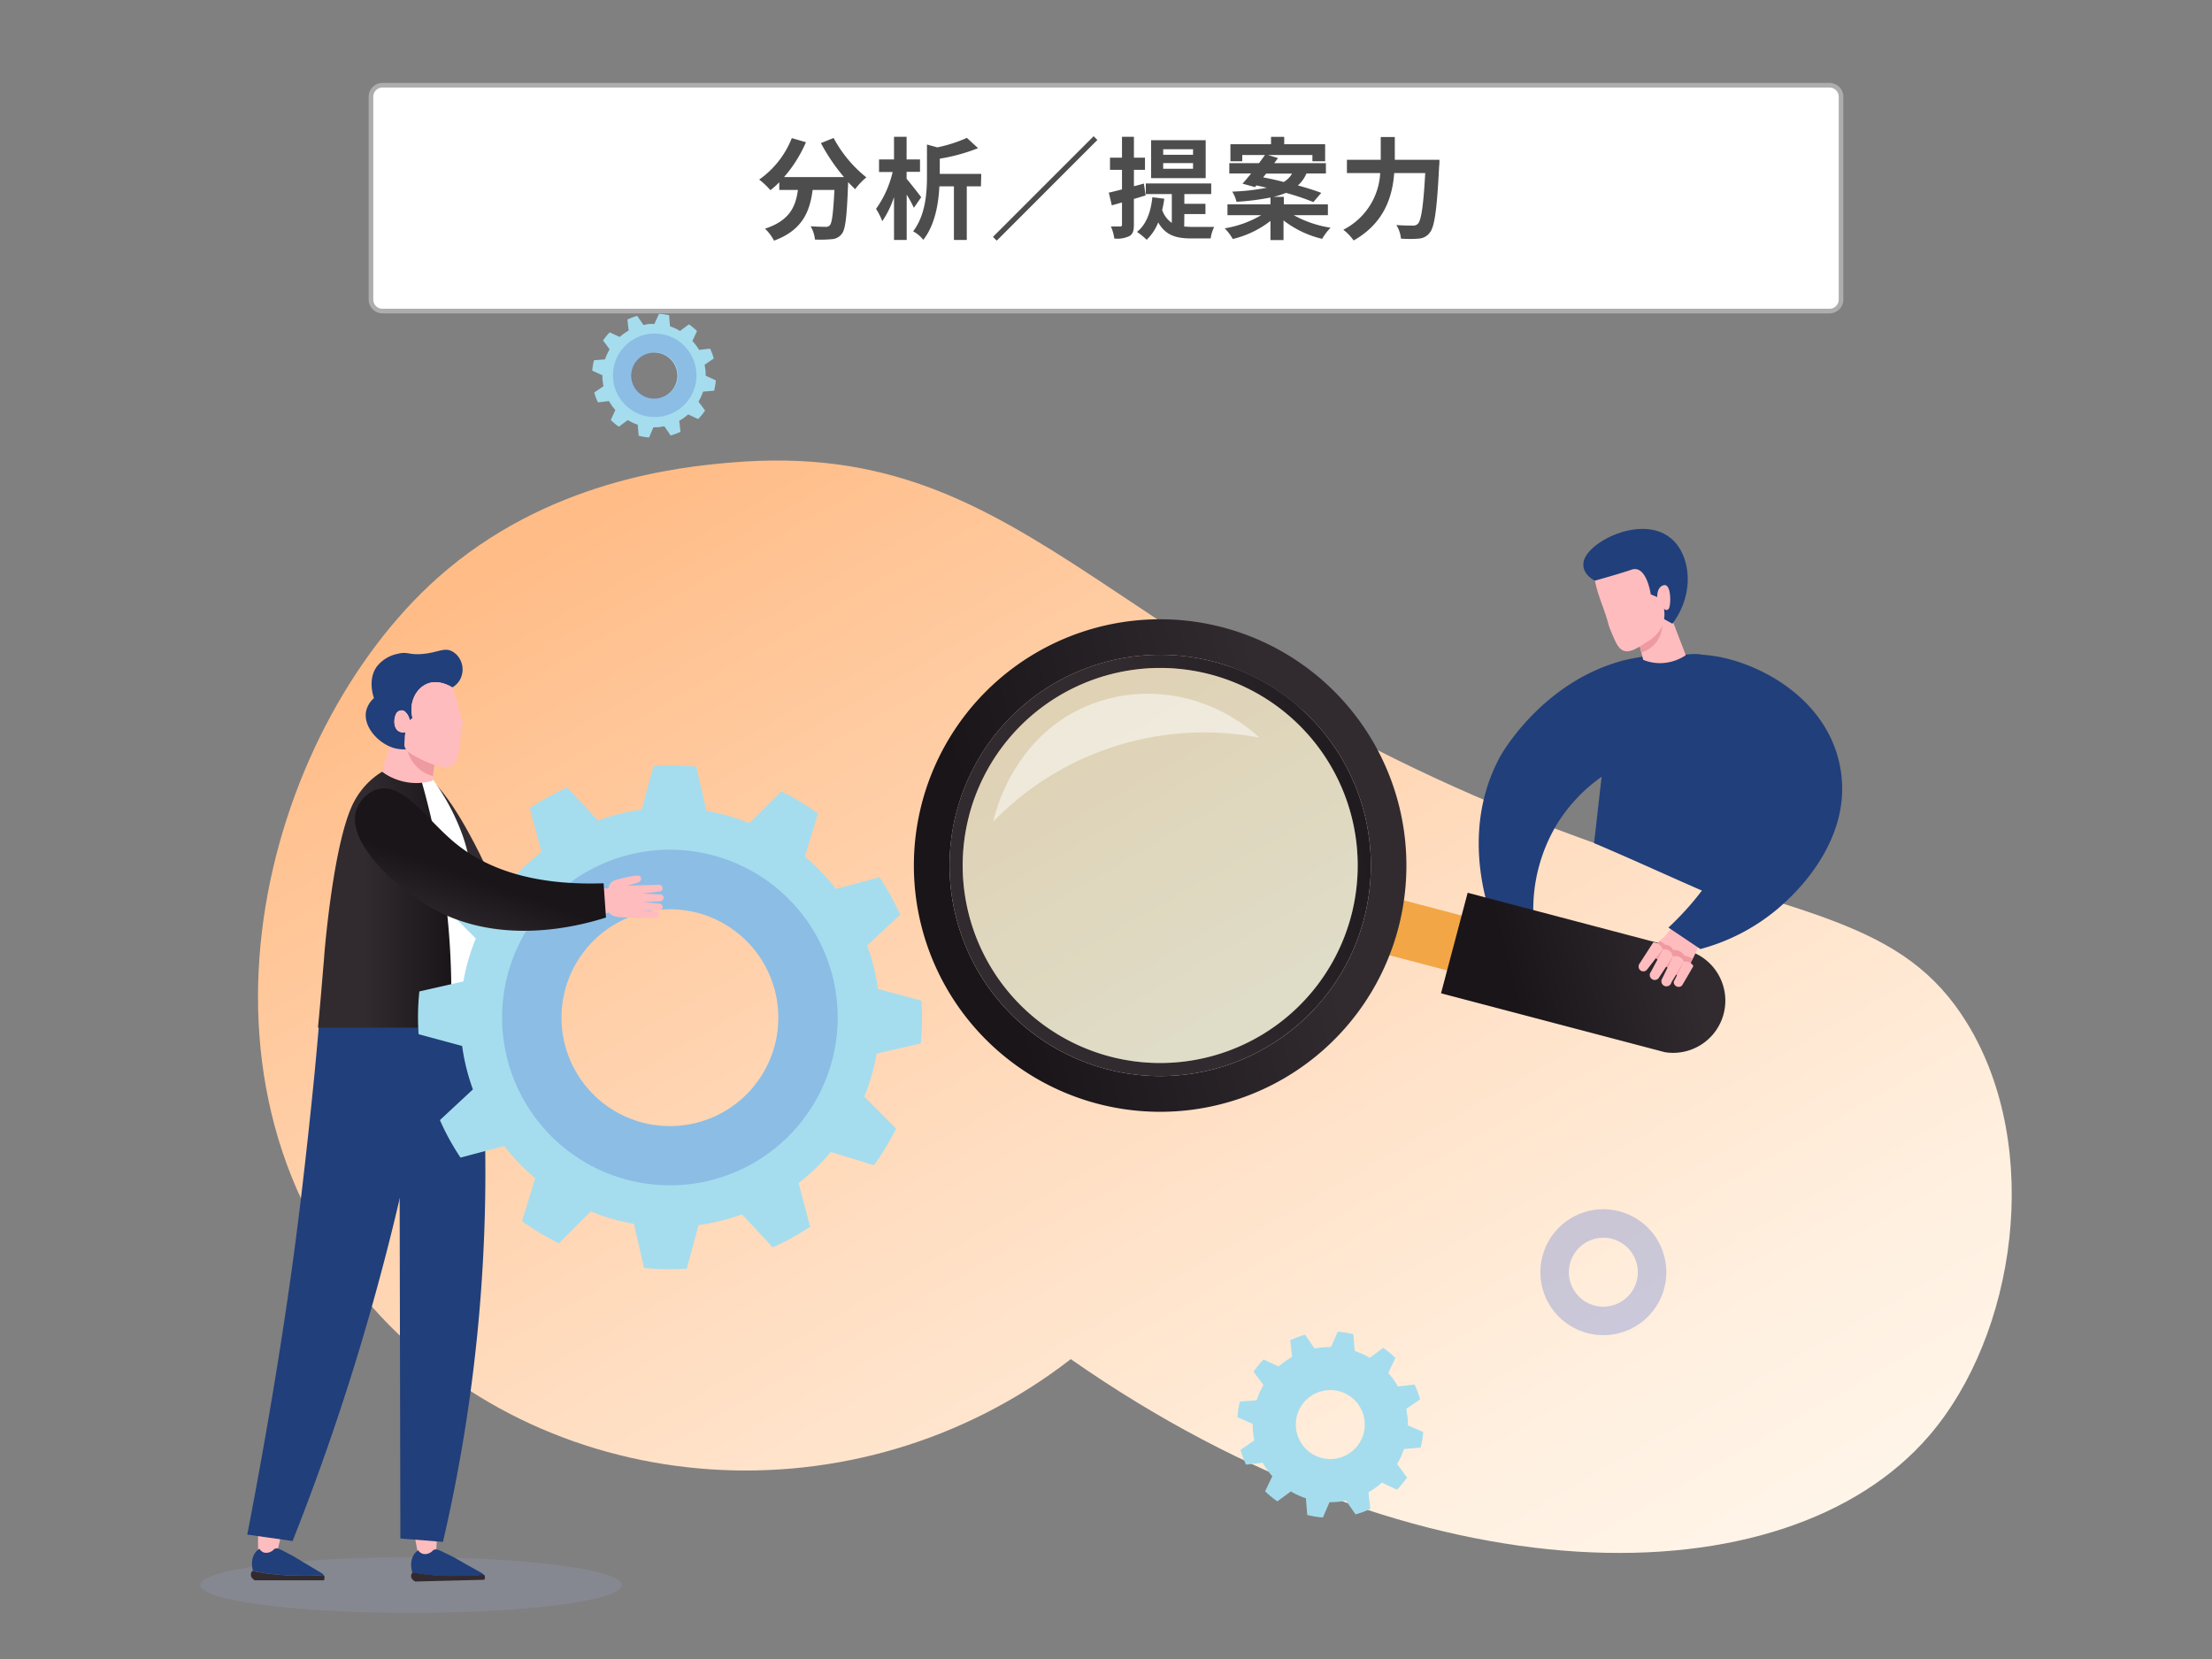 <svg xmlns="http://www.w3.org/2000/svg" xmlns:xlink="http://www.w3.org/1999/xlink" viewBox="0 0 480 360"><rect x="0" y="0" width="480" height="360" fill="#808080" stroke="none"/><defs><style>.cls-1{fill:url(#名称未設定グラデーション_25);}.cls-2{fill:#213f7a;}.cls-3{fill:#ffbcbe;}.cls-4{fill:#ee9aa0;}.cls-5{fill:url(#linear-gradient);}.cls-6{fill:url(#linear-gradient-2);}.cls-7{fill:url(#linear-gradient-3);}.cls-8{fill:#95d9d6;opacity:0.3;}.cls-9{fill:url(#linear-gradient-4);}.cls-10,.cls-14{fill:#fff;}.cls-10{opacity:0.5;}.cls-11{fill:#9ba6d0;opacity:0.22;}.cls-12{fill:url(#linear-gradient-5);}.cls-13{fill:#312b30;}.cls-15{fill:url(#linear-gradient-6);}.cls-16{fill:#a5ddee;}.cls-17{fill:#5574d4;opacity:0.31;}.cls-18{fill:url(#linear-gradient-7);}.cls-19{fill:#adadad;}.cls-20{fill:none;}.cls-21{fill:#4d4d4d;}</style><linearGradient id="名称未設定グラデーション_25" x1="160.82" y1="93.67" x2="328.34" y2="383.93" gradientUnits="userSpaceOnUse"><stop offset="0" stop-color="#ffbc87"/><stop offset="0.09" stop-color="#ffc393"/><stop offset="0.5" stop-color="#ffdec2"/><stop offset="0.82" stop-color="#fff0e0"/><stop offset="1" stop-color="#fff6eb"/></linearGradient><linearGradient id="linear-gradient" x1="-1080.37" y1="-3721.76" x2="-1048.14" y2="-3721.76" gradientTransform="matrix(-0.48, -0.88, -0.88, 0.48, -3467.22, 1039.91)" gradientUnits="userSpaceOnUse"><stop offset="0.35" stop-color="#f3a646"/><stop offset="1" stop-color="#f06b45"/></linearGradient><linearGradient id="linear-gradient-2" x1="-1172.44" y1="-3691.16" x2="-1065.53" y2="-3691.16" gradientTransform="matrix(0.97, -0.24, -0.24, -0.97, 466.1, -3663.27)" gradientUnits="userSpaceOnUse"><stop offset="0" stop-color="#191519"/><stop offset="0.65" stop-color="#312b30"/></linearGradient><linearGradient id="linear-gradient-3" x1="-1164.7" y1="-3691.16" x2="-1073.27" y2="-3691.16" gradientTransform="matrix(0.97, -0.24, -0.24, -0.97, 466.1, -3663.27)" gradientUnits="userSpaceOnUse"><stop offset="0.35" stop-color="#312b30"/><stop offset="1" stop-color="#191519"/></linearGradient><linearGradient id="linear-gradient-4" x1="-1067.02" y1="-3735.61" x2="-1007.12" y2="-3735.61" gradientTransform="matrix(0.97, -0.24, -0.24, -0.97, 466.75, -3664.38)" xlink:href="#linear-gradient-2"/><linearGradient id="linear-gradient-5" x1="2534.47" y1="191.37" x2="2561.4" y2="191.37" gradientTransform="translate(-2440.68)" xlink:href="#linear-gradient-3"/><linearGradient id="linear-gradient-6" x1="4764.58" y1="195.23" x2="4793.55" y2="195.23" gradientTransform="translate(-4695.62)" xlink:href="#linear-gradient-3"/><linearGradient id="linear-gradient-7" x1="2649.4" y1="-1179.55" x2="2671.32" y2="-1179.55" gradientTransform="matrix(0.33, -0.94, 0.94, 0.33, 330.35, 3090.92)" xlink:href="#linear-gradient-3"/></defs><g id="レイヤー_2" data-name="レイヤー 2"><g id="テキスト"><path class="cls-1" d="M95,125.35C57.09,159.14,36.2,236,82.55,285.57c37.48,40.09,103.16,45.49,149.81,9.36,76,53.06,155.11,52.78,186.23,16.65,18.86-21.9,24.83-62.46,8.32-89.47-13.92-22.77-36.12-23.34-79.07-38.5C240,145.56,225.48,94.62,158.5,100.38,147.69,101.31,118.8,104.19,95,125.35Z"/><path class="cls-2" d="M365.81,142.17a9.11,9.11,0,0,1-9,.26s-2.09.33-4.43.85a43.05,43.05,0,0,0-5.92,2.07C332.53,151.51,325.63,164,325.63,164c-9.75,17.63-1.62,36.45-.69,38.51l7.83-3.15a35.91,35.91,0,0,1,5.12-20.57,35,35,0,0,1,9.67-10.23c-.6,4.91-1.06,9.48-1.66,14.39,9.45,4,18.76,8.36,28.21,12.37,2.44-4.73,7.95-16.65,6.94-30.46a50.17,50.17,0,0,0-6.17-18.7A8,8,0,0,0,372,143,8.88,8.88,0,0,0,365.81,142.17Z"/><path class="cls-3" d="M362.24,132.88l3.57,9.29a10.06,10.06,0,0,1-5.58,1.73,9.69,9.69,0,0,1-3.65-.71l-2.07-8,6.62-4.9Z"/><path class="cls-2" d="M346.09,126s-2.88-1.3-2.47-4c.65-4.33,12.48-10.36,18.83-5.3,4.43,3.53,5.46,12,.46,18.65Z"/><path class="cls-4" d="M354.65,135.71l1.06-1.41.42-.31.26-.12,2.92-.33,1.42,1.62a6.42,6.42,0,0,1-4.56,6.44Q355.41,138.64,354.65,135.71Z"/><path class="cls-3" d="M346.09,126a29.57,29.57,0,0,0,.94,3.44c.32,1,.5,1.43.85,2.41,1.2,3.33,1,3.51,1.68,5.09,1.07,2.57,1.63,3.9,2.87,4.3s2.81-.51,4.86-1.89a8.16,8.16,0,0,0,3.25-3.18,6.8,6.8,0,0,0,.54-4.08s.66.7,1.09-.11.51-5.32-1.09-5-1.46,2.58-1.46,2.58l-1.41-.58s-.69-5-3.07-5.46a2.15,2.15,0,0,0-1.24.15C352.13,124.26,349.68,125,346.09,126Z"/><rect class="cls-5" x="306.59" y="188.89" width="12.32" height="29.98" transform="translate(589.55 -46.65) rotate(104.75)"/><path class="cls-6" d="M238.15,239.5a53.44,53.44,0,1,0-38.08-65.29A53.44,53.44,0,0,0,238.15,239.5Zm-30.59-63.32A45.71,45.71,0,1,1,240.12,232,45.69,45.69,0,0,1,207.56,176.18Z"/><path class="cls-7" d="M240.12,232a45.71,45.71,0,1,0-32.56-55.84A45.71,45.71,0,0,0,240.12,232Zm-29.81-55.11a42.86,42.86,0,1,1,30.53,52.36A42.86,42.86,0,0,1,210.31,176.91Z"/><circle class="cls-8" cx="251.76" cy="187.82" r="42.86" transform="translate(-48.84 278.91) rotate(-53.58)"/><path class="cls-9" d="M318.48,193.73,367,206.51a11.33,11.33,0,0,1-5.74,21.81l-48.56-12.78Z"/><path class="cls-10" d="M215.53,178.28a63.9,63.9,0,0,1,57.78-18.21c-10.36-9.44-25-12.14-37.45-6.88C219.74,160,215.87,176.69,215.53,178.28Z"/><path class="cls-3" d="M358.8,207.48a5.49,5.49,0,0,1,1.29-3.24,4.72,4.72,0,0,1,1-.87l2.21-2.7,6.79,3.35-1.49,1.06a23.76,23.76,0,0,1-1.05,2.54,22.87,22.87,0,0,1-2.91,4.51Z"/><path class="cls-4" d="M358.8,207.48a3.8,3.8,0,0,1,1.29-3.24l0,0a3.17,3.17,0,0,1,1.3.79,1.74,1.74,0,0,1,1.64,1.12,2.64,2.64,0,0,1,2.49,1.21,5.13,5.13,0,0,1,1.73.66,9.46,9.46,0,0,1-2.68,4.14Z"/><path class="cls-3" d="M363,207.56,360,212.13a1.08,1.08,0,1,1-1.77-1.23l2.63-4.88A1.85,1.85,0,0,1,363,207.56Z"/><path class="cls-3" d="M365.41,208.68l-2.72,4.49a1.1,1.1,0,1,1-2-.83c.79-1.59,1.57-3.19,2.35-4.78A1.93,1.93,0,0,1,365.41,208.68Z"/><path class="cls-3" d="M367.46,209.63q-1.09,1.91-2.46,4.22a1.06,1.06,0,0,1-1.8-.82q1.1-2.17,2.21-4.35A1.92,1.92,0,0,1,367.46,209.63Z"/><path class="cls-3" d="M360.81,206l-3.4,4.4a1.06,1.06,0,0,1-1.38.22,1.08,1.08,0,0,1-.27-1.49c1-1.55,2-3.09,3-4.64A2.26,2.26,0,0,1,360.81,206Z"/><path class="cls-2" d="M399.2,165.89c-2.95-14-16.36-21.34-25.7-23.26a31,31,0,0,0-7.81-.58A109.71,109.71,0,0,1,379.94,167a53.1,53.1,0,0,1-1.36,7.41c-3.39,12.94-11.13,21.83-16.53,26.87l6.93,4.66a43.39,43.39,0,0,0,17.22-9.11c.05-.05.51-.45.92-.83C391,192.5,402.37,180.91,399.2,165.89Z"/><ellipse class="cls-11" cx="89.2" cy="343.96" rx="45.75" ry="6.04"/><path class="cls-12" d="M93.79,169.44l.45.43c5.22,5.22,10.75,17.28,10.75,17.28l15.74,17-3.58,1.67s-10.37,8.7-15.26,7.27S93.79,169.44,93.79,169.44Z"/><path class="cls-3" d="M94.62,337.51l.63-13.15-7-.24q1.31,6.93,2.6,13.86a2.24,2.24,0,0,0,2.39.85A2.26,2.26,0,0,0,94.62,337.51Z"/><path class="cls-2" d="M99.23,342a48,48,0,0,0,5.72-.26,1.23,1.23,0,0,0-.36-.37c-2.75-1.54-4.88-2.73-6.24-3.52l-2.07-1c-1-.49-1.53-.76-2.06-.57-.38.14-.33.36-.87.64a2.12,2.12,0,0,1-1.54.27,1.92,1.92,0,0,1-1.07-.78s-2.28,1.29-1.27,4.82c.55.11,1.32.24,2.25.37A47.4,47.4,0,0,0,99.23,342Z"/><path class="cls-13" d="M105,341.69a48,48,0,0,1-5.72.26,47.4,47.4,0,0,1-7.51-.39c-.93-.13-1.7-.26-2.25-.37,0,0-1,1.15.58,2l15-.38a1.21,1.21,0,0,0,.08-.88A1,1,0,0,0,105,341.69Z"/><path class="cls-2" d="M103.69,220.42l-7.63.14c-2.39,14.87-9.36,29.24-9.36,29.24l.18,84.05,9.24.74a354.16,354.16,0,0,0,8.68-61A352.44,352.44,0,0,0,103.69,220.42Z"/><path class="cls-3" d="M59.83,338.12q1.52-6.4,3-12.81L56,323.79q0,7.05,0,14.1a2.22,2.22,0,0,0,2.18,1.27A2.26,2.26,0,0,0,59.83,338.12Z"/><path class="cls-2" d="M64.5,341.9a49.86,49.86,0,0,0,5.72-.11,1.19,1.19,0,0,0-.35-.38c-2.71-1.61-4.8-2.86-6.14-3.68l-2-1.05c-1-.52-1.51-.81-2-.63-.38.13-.34.35-.89.62a2.12,2.12,0,0,1-1.55.23,1.89,1.89,0,0,1-1-.82s-2.32,1.24-1.4,4.79c.54.12,1.31.28,2.24.43A47.81,47.81,0,0,0,64.5,341.9Z"/><path class="cls-13" d="M70.22,341.79a49.86,49.86,0,0,1-5.72.11,47.81,47.81,0,0,1-7.5-.6c-.93-.15-1.7-.31-2.24-.43,0,0-1,1.12.52,2.05l15,0a1.26,1.26,0,0,0,.1-.89A1,1,0,0,0,70.22,341.79Z"/><path class="cls-2" d="M69.33,221c-.25,3-.62,7.2-1.1,12.19-.16,1.58-1.85,19-4.07,36-3.61,27.65-8.66,54.29-10.5,63.81l9.83,1.4a522.63,522.63,0,0,0,18-53.75c2.67-9.69,5-19.09,6.93-28.17a100.24,100.24,0,0,0,6.38-15,101,101,0,0,0,4.43-19.67Z"/><path class="cls-14" d="M94,169.25a48.65,48.65,0,0,1,6.07,11.19c1.21,3.16,2.46,7.59,3.33,18.29A169.14,169.14,0,0,1,103.7,222l-9.14.28a132.76,132.76,0,0,0,.73-30.58,132.91,132.91,0,0,0-3.91-21.95Z"/><path class="cls-15" d="M76,175.77a17.37,17.37,0,0,1,2.8-4.75,16.71,16.71,0,0,1,4.16-3.58,10.29,10.29,0,0,0,5.85,2.08,10.18,10.18,0,0,0,2.59-.28,169.46,169.46,0,0,1,5.35,26.46A168.53,168.53,0,0,1,97.78,223H69c.62-6.36,1-11.48,1.3-14.78C70.26,208.23,72,185.63,76,175.77Z"/><path class="cls-3" d="M85.23,159.67a13.53,13.53,0,0,1,9.39,3.64c-.28,2.05-.55,4.09-.83,6.13a12.41,12.41,0,0,1-10.86-2Z"/><path class="cls-4" d="M94.12,164.89c.06.27.12.54.17.8l-.36,2.72a7.81,7.81,0,0,1-5.59-5.85,7.89,7.89,0,0,1,2.46.35A8.15,8.15,0,0,1,94.12,164.89Z"/><path class="cls-2" d="M98.14,149.17a4.44,4.44,0,0,0,1.65-1.63,4.63,4.63,0,0,0,0-4.52,4.18,4.18,0,0,0-1.7-1.69c-1.71-.88-3,.24-6.21.56s-3.36-.59-5.64,0a7.6,7.6,0,0,0-4.52,2.82c-1.91,2.75-.76,6.23-.57,6.78a5.28,5.28,0,0,0-1.7,2.82c-.67,3.31,2.53,6.95,6,8a8.15,8.15,0,0,0,4.17.07C94,161.2,97.18,155.92,98.14,149.17Z"/><path class="cls-3" d="M88,158.88a2.06,2.06,0,0,1-1.51-.21c-1.38-.87-1-3.66-.14-4.26a1.58,1.58,0,0,1,.94-.26,1.26,1.26,0,0,1,.47.17,3.21,3.21,0,0,1,1.15,2l.6-.52c-.85-3.28.72-6.46,3.26-7.46s5.19.71,5.41.86q.48,1.35.93,2.88c.4,1.4.72,2.73,1,4a1,1,0,0,1,.44.73c0,.28-.22.42-.39.78a2.34,2.34,0,0,0-.17,1.12,25.32,25.32,0,0,1-.51,4.49c-.29,1.39-.44,2.08-.87,2.51-1.93,1.92-6.82-.72-8.71-1.74-.84-.46-2-1.19-2.11-2.22a9.1,9.1,0,0,1,.07-1.24C87.85,159.8,87.91,159.26,88,158.88Z"/><path class="cls-3" d="M88,158.88a2.06,2.06,0,0,1-1.51-.21c-1.38-.87-1-3.66-.14-4.26a1.58,1.58,0,0,1,.94-.26,1.26,1.26,0,0,1,.47.17,3.21,3.21,0,0,1,1.15,2l.6-.52c-.85-3.28.72-6.46,3.26-7.46s5.19.71,5.41.86q.48,1.35.93,2.88c.4,1.4.72,2.73,1,4a1,1,0,0,1,.44.73c0,.28-.22.42-.39.78a2.34,2.34,0,0,0-.17,1.12,25.32,25.32,0,0,1-.51,4.49c-.29,1.39-.44,2.08-.87,2.51-1.93,1.92-6.82-.72-8.71-1.74-.84-.46-2-1.19-2.11-2.22a9.1,9.1,0,0,1,.07-1.24C87.85,159.8,87.91,159.26,88,158.88Z"/><path class="cls-3" d="M119.18,206.17c-.66-1.31-1.31-2.61-2-3.92a.9.9,0,0,0-1.26-.36.89.89,0,0,0-.26,1.15l1.59,4.13A1.47,1.47,0,0,0,119.18,206.17Z"/><path class="cls-3" d="M117.07,207.07l-2-3.92a.9.9,0,0,0-1.26-.36.89.89,0,0,0-.26,1.15l1.59,4.13A1.47,1.47,0,0,0,117.07,207.07Z"/><path class="cls-3" d="M121.19,205.52c-.57-1.27-1.13-2.54-1.7-3.82a.93.93,0,0,0-1.22-.58.94.94,0,0,0-.47,1l1.38,4A1.55,1.55,0,0,0,121.19,205.52Z"/><path class="cls-3" d="M122.81,205.07c-.39-1.1-.83-2.33-1.31-3.66a.85.85,0,0,0-1.54.37c.37,1.25.74,2.49,1.1,3.74A1.56,1.56,0,0,0,122.81,205.07Z"/><path class="cls-16" d="M129.77,178.06l-6.66-7.17a54.29,54.29,0,0,0-8.14,4.48l2.52,9.48a45.07,45.07,0,0,0-7,6.73l-9.36-2.87a54.92,54.92,0,0,0-4.79,8l6.91,6.94a44.66,44.66,0,0,0-2.7,9.32L91,215.14a53.13,53.13,0,0,0-.16,9.28l9.44,2.55a45.81,45.81,0,0,0,2.34,9.43l-7.16,6.66a53.36,53.36,0,0,0,4.47,8.14l9.48-2.52a45.07,45.07,0,0,0,6.73,7L113.28,265a55.72,55.72,0,0,0,8,4.79l6.93-6.91a44.22,44.22,0,0,0,9.34,2.69l2.2,9.56a54.14,54.14,0,0,0,9.28.16l2.55-9.44a46.24,46.24,0,0,0,9.43-2.34l6.67,7.16a53.74,53.74,0,0,0,8.13-4.47l-2.52-9.48a44.56,44.56,0,0,0,7-6.73l9.37,2.86a54.82,54.82,0,0,0,4.79-7.95l-6.9-6.94a45.79,45.79,0,0,0,2.69-9.33l9.56-2.2a55.18,55.18,0,0,0,.16-9.28l-9.45-2.55a44.56,44.56,0,0,0-2.34-9.43l7.17-6.67a54.68,54.68,0,0,0-4.48-8.13l-9.48,2.52a44.56,44.56,0,0,0-6.73-7l2.86-9.37a54.82,54.82,0,0,0-7.95-4.79l-6.94,6.9a45.16,45.16,0,0,0-9.33-2.69l-2.2-9.56a54.14,54.14,0,0,0-9.28-.16l-2.55,9.45a45.2,45.2,0,0,0-4.78.92A42.41,42.41,0,0,0,129.77,178.06ZM139.7,198a23.53,23.53,0,1,1-17.17,28.5A23.52,23.52,0,0,1,139.7,198Z"/><path class="cls-17" d="M136.6,185.46a36.41,36.41,0,1,0,44.11,26.59A36.4,36.4,0,0,0,136.6,185.46ZM139.7,198a23.53,23.53,0,1,1-17.17,28.49A23.52,23.52,0,0,1,139.7,198Z"/><path class="cls-3" d="M132,192.84a2.7,2.7,0,0,1,.74-1.44c.27-.26.49-.34,2.19-.81a27.16,27.16,0,0,1,2.95-.56c.31-.05.79-.11,1.05.17a.73.73,0,0,1,.17.59.91.91,0,0,1-.63.71l-2.38.69L143,192a.76.76,0,0,1,.79.7.74.74,0,0,1-.63.75l-3.85.45,3.87.18a.77.77,0,0,1,.82.62.78.78,0,0,1-.72.88l-3.83.19,3.69.31a.81.81,0,0,1,.67.73.82.82,0,0,1-.9.78h-3.66l3.4.24a.75.75,0,0,1-.16,1.38c-4.11,0-7.16-.14-8.25-.21a3.33,3.33,0,0,1-1.37-.38,3.07,3.07,0,0,1-.78-.61c-.69.21-1.36.41-2,.59l.2-6Z"/><path class="cls-18" d="M77.31,175.85a7.1,7.1,0,0,1,4.81-4.64c5.44-1.29,10.41,6.52,16.45,11.56,5.73,4.78,15.36,9.49,32.41,8.9.17,2.47.35,5,.52,7.43-6,1.9-23.35,6.48-38.44-2.41C85.9,192.47,75.12,182.8,77.31,175.85Z"/><path class="cls-16" d="M285.26,292.63l-2.06-3a19.37,19.37,0,0,0-3.22,1.2l.41,3.61a16.34,16.34,0,0,0-2.92,2.09L274.19,295a20.71,20.71,0,0,0-2.18,2.66l2.16,2.91a16.93,16.93,0,0,0-1.49,3.27l-3.62.3a20,20,0,0,0-.55,3.39l3.32,1.44c0,.6,0,1.19.09,1.8a14.67,14.67,0,0,0,.26,1.78l-3,2.06a20.33,20.33,0,0,0,1.21,3.22l3.6-.42a17.38,17.38,0,0,0,2.1,2.93l-1.56,3.27a21.26,21.26,0,0,0,2.66,2.18l2.92-2.15a16.37,16.37,0,0,0,3.27,1.48l.29,3.62a21.22,21.22,0,0,0,3.39.56l1.44-3.33a15.76,15.76,0,0,0,1.81-.08,14.81,14.81,0,0,0,1.77-.27l2.07,3a19.6,19.6,0,0,0,3.21-1.2l-.41-3.61a16.34,16.34,0,0,0,2.92-2.09l3.28,1.55a19.91,19.91,0,0,0,2.18-2.66l-2.16-2.91a16.93,16.93,0,0,0,1.49-3.27l3.61-.3a18.89,18.89,0,0,0,.56-3.39l-3.32-1.44c0-.59,0-1.19-.08-1.8s-.16-1.19-.27-1.78l3-2.06a19.19,19.19,0,0,0-1.21-3.22l-3.6.42a17.38,17.38,0,0,0-2.1-2.93l1.55-3.27a20.47,20.47,0,0,0-2.65-2.18l-2.91,2.16a16.93,16.93,0,0,0-3.27-1.49l-.3-3.62a21,21,0,0,0-3.39-.56l-1.45,3.33a15.41,15.41,0,0,0-1.79.08A16.94,16.94,0,0,0,285.26,292.63Zm2.69,9.05a7.48,7.48,0,1,1-6.72,8.18A7.47,7.47,0,0,1,288,301.68Z"/><path class="cls-17" d="M346.6,262.47a13.66,13.66,0,1,0,14.92,12.26A13.67,13.67,0,0,0,346.6,262.47Zm.6,6.15a7.48,7.48,0,1,1-6.72,8.18A7.48,7.48,0,0,1,347.2,268.62Z"/><path class="cls-16" d="M139.64,70.54l-1.36-2a13.07,13.07,0,0,0-2.14.8l.28,2.39a10.71,10.71,0,0,0-1.94,1.39l-2.17-1a12.92,12.92,0,0,0-1.45,1.76l1.43,1.93a11.17,11.17,0,0,0-1,2.17l-2.4.2a12.88,12.88,0,0,0-.37,2.25l2.2,1c0,.4,0,.79.06,1.2s.1.79.17,1.18l-2,1.36a12.73,12.73,0,0,0,.8,2.14l2.39-.28a10.71,10.71,0,0,0,1.39,1.94l-1,2.17a13.56,13.56,0,0,0,1.76,1.45l1.93-1.43a11.17,11.17,0,0,0,2.17,1l.2,2.4a12.88,12.88,0,0,0,2.25.37l.95-2.2c.4,0,.8,0,1.2-.05s.79-.11,1.17-.18l1.37,2a13.07,13.07,0,0,0,2.14-.8l-.28-2.39a11.17,11.17,0,0,0,1.94-1.38l2.17,1A12.92,12.92,0,0,0,153,89.08l-1.43-1.93a11.84,11.84,0,0,0,1-2.17l2.39-.2a12.73,12.73,0,0,0,.37-2.25l-2.2-1c0-.4,0-.79-.05-1.19a10.76,10.76,0,0,0-.19-1.18l2-1.37a12.52,12.52,0,0,0-.8-2.14l-2.39.28A10.71,10.71,0,0,0,150.25,74l1-2.17a12.92,12.92,0,0,0-1.76-1.45l-1.93,1.43a11.17,11.17,0,0,0-2.17-1l-.2-2.4A12.77,12.77,0,0,0,143,68.1l-1,2.2c-.4,0-.79,0-1.19,0A11.79,11.79,0,0,0,139.64,70.54Zm1.79,6A5,5,0,1,1,137,82,5,5,0,0,1,141.43,76.54Z"/><path class="cls-17" d="M141.2,72.42a9.06,9.06,0,1,0,9.89,8.13A9.07,9.07,0,0,0,141.2,72.42Zm.4,4.08a5,5,0,1,1-4.46,5.42A5,5,0,0,1,141.6,76.5Z"/><rect class="cls-14" x="80.48" y="18.48" width="319.04" height="49.04" rx="2.52"/><path class="cls-19" d="M397,19a2,2,0,0,1,2,2V65a2,2,0,0,1-2,2H83a2,2,0,0,1-2-2V21a2,2,0,0,1,2-2H397m0-1H83a3,3,0,0,0-3,3V65a3,3,0,0,0,3,3H397a3,3,0,0,0,3-3V21a3,3,0,0,0-3-3Z"/><rect class="cls-20" width="480" height="360"/><path class="cls-21" d="M180.89,29.94A27.6,27.6,0,0,0,188,38.49a14,14,0,0,0-2.43,2.56c-.5-.45-1-1-1.53-1.53v.17c-.27,7.25-.56,10.08-1.39,11.09a2.92,2.92,0,0,1-2.19,1.12,24.88,24.88,0,0,1-3.62.08,6.93,6.93,0,0,0-.94-2.88c1.32.09,2.57.12,3.17.12a1.11,1.11,0,0,0,1-.34c.48-.5.74-2.64,1-7.66h-4.73c-.6,4.61-2.16,8.72-8.38,11A9.79,9.79,0,0,0,166,49.62c5.42-1.75,6.67-4.89,7.15-8.4H169.1V39.54a16.94,16.94,0,0,1-1.92,1.73,16.64,16.64,0,0,0-2.44-2.3,19.92,19.92,0,0,0,7.08-9l3.07.89a29,29,0,0,1-4.75,7.56h13a40.66,40.66,0,0,1-5-7.37Z"/><path class="cls-21" d="M198.31,45.09a27.17,27.17,0,0,0-1.56-2.86v9.84H194V42.76A20.73,20.73,0,0,1,191.45,48a13.94,13.94,0,0,0-1.35-2.67,22.51,22.51,0,0,0,3.6-8h-2.95V34.6H194V29.68h2.73V34.6h2.91v2.69h-2.91V38.8c.82.94,2.74,3.41,3.17,4Zm14.55-4.66h-3.07V52.07H207V40.43h-3.16c-.17,3.67-.92,8.35-3.49,11.62a6.82,6.82,0,0,0-2.2-1.85c2.69-3.53,3-8.35,3-11.91V31.36l2.25.62a31.21,31.21,0,0,0,6.41-2.06l2.43,2.23a39.54,39.54,0,0,1-8.31,2.28v3.31h9Z"/><path class="cls-21" d="M216.29,52.22l-.82-.82,21.84-21.84.82.81Z"/><path class="cls-21" d="M246.05,43.17v5.59c0,1.32-.22,2-.94,2.45a6,6,0,0,1-3.31.55,9.34,9.34,0,0,0-.74-2.62c.88,0,1.7,0,2,0s.41-.09.41-.4v-4.8c-.8.21-1.52.43-2.21.62l-.65-2.76c.82-.17,1.78-.43,2.86-.7V36.85h-2.6V34.21h2.6V29.68h2.59v4.53h2.4v2.64h-2.4v3.56l2.16-.58.38,2.57Zm10.92,6c.55,0,1.08.07,1.68.07.82,0,3.79,0,4.82,0a8.47,8.47,0,0,0-.76,2.5h-4.18c-3.15,0-5.57-.58-7.2-3.48a10.67,10.67,0,0,1-2.5,3.77,15.44,15.44,0,0,0-2.11-1.71c2-1.58,3-4.24,3.34-7.51l2.59.31a22.38,22.38,0,0,1-.46,2.43,5.47,5.47,0,0,0,2.09,2.81V42.11h-5.64v-2.3h14.19v2.3H257v2.11h4.58v2.23H257Zm4.66-10.52H249.79V30.42h11.84Zm-2.74-6.26h-6.48v1.2h6.48Zm0,3h-6.48v1.23h6.48Z"/><path class="cls-21" d="M280.73,46.69a23.93,23.93,0,0,0,8,2.72,12.43,12.43,0,0,0-1.83,2.42,22,22,0,0,1-8.38-4v4.27h-2.83V47.94a21.3,21.3,0,0,1-8.18,3.92,10.9,10.9,0,0,0-1.75-2.31,22.92,22.92,0,0,0,7.92-2.86h-7.32V44.34h9.33V42.86a53.42,53.42,0,0,1-7.37.93,7.21,7.21,0,0,0-.93-2.21,47.63,47.63,0,0,0,7.51-.84c-.77-.17-1.54-.36-2.26-.5l-.31.36-2.71-.75c.58-.62,1.2-1.39,1.87-2.2h-4.73V35.41h6.44c.45-.62.91-1.22,1.29-1.77h-4.92V35H267V31.29h8.81V29.7h2.86v1.59h8.88V35h-2.76V33.64h-9.65l2.18.65-.81,1.12h11.21v2.24h-4.23a7.12,7.12,0,0,1-1.85,2.59c2,.55,3.72,1.1,5.07,1.61l-1.71,2a53.37,53.37,0,0,0-5.95-2,16.1,16.1,0,0,1-2.69.86h2.23v1.63h9.56v2.35Zm-6.63-8.2c1.4.26,2.93.6,4.47,1a5,5,0,0,0,1.8-1.82h-5.62Z"/><path class="cls-21" d="M312.36,34.67s0,1-.07,1.37c-.48,9.55-1,13.15-2,14.4a3.19,3.19,0,0,1-2.44,1.34,24.74,24.74,0,0,1-3.85,0,6.53,6.53,0,0,0-1-2.95c1.51.12,2.93.12,3.55.12a1.4,1.4,0,0,0,1.13-.39c.72-.74,1.2-3.88,1.59-11h-6.73c-.38,5-2.06,10.8-8.8,14.62a11.49,11.49,0,0,0-2.24-2.33,14.63,14.63,0,0,0,8-12.29h-7.22V34.67h7.34V29.73h3.05v4.94Z"/></g></g></svg>